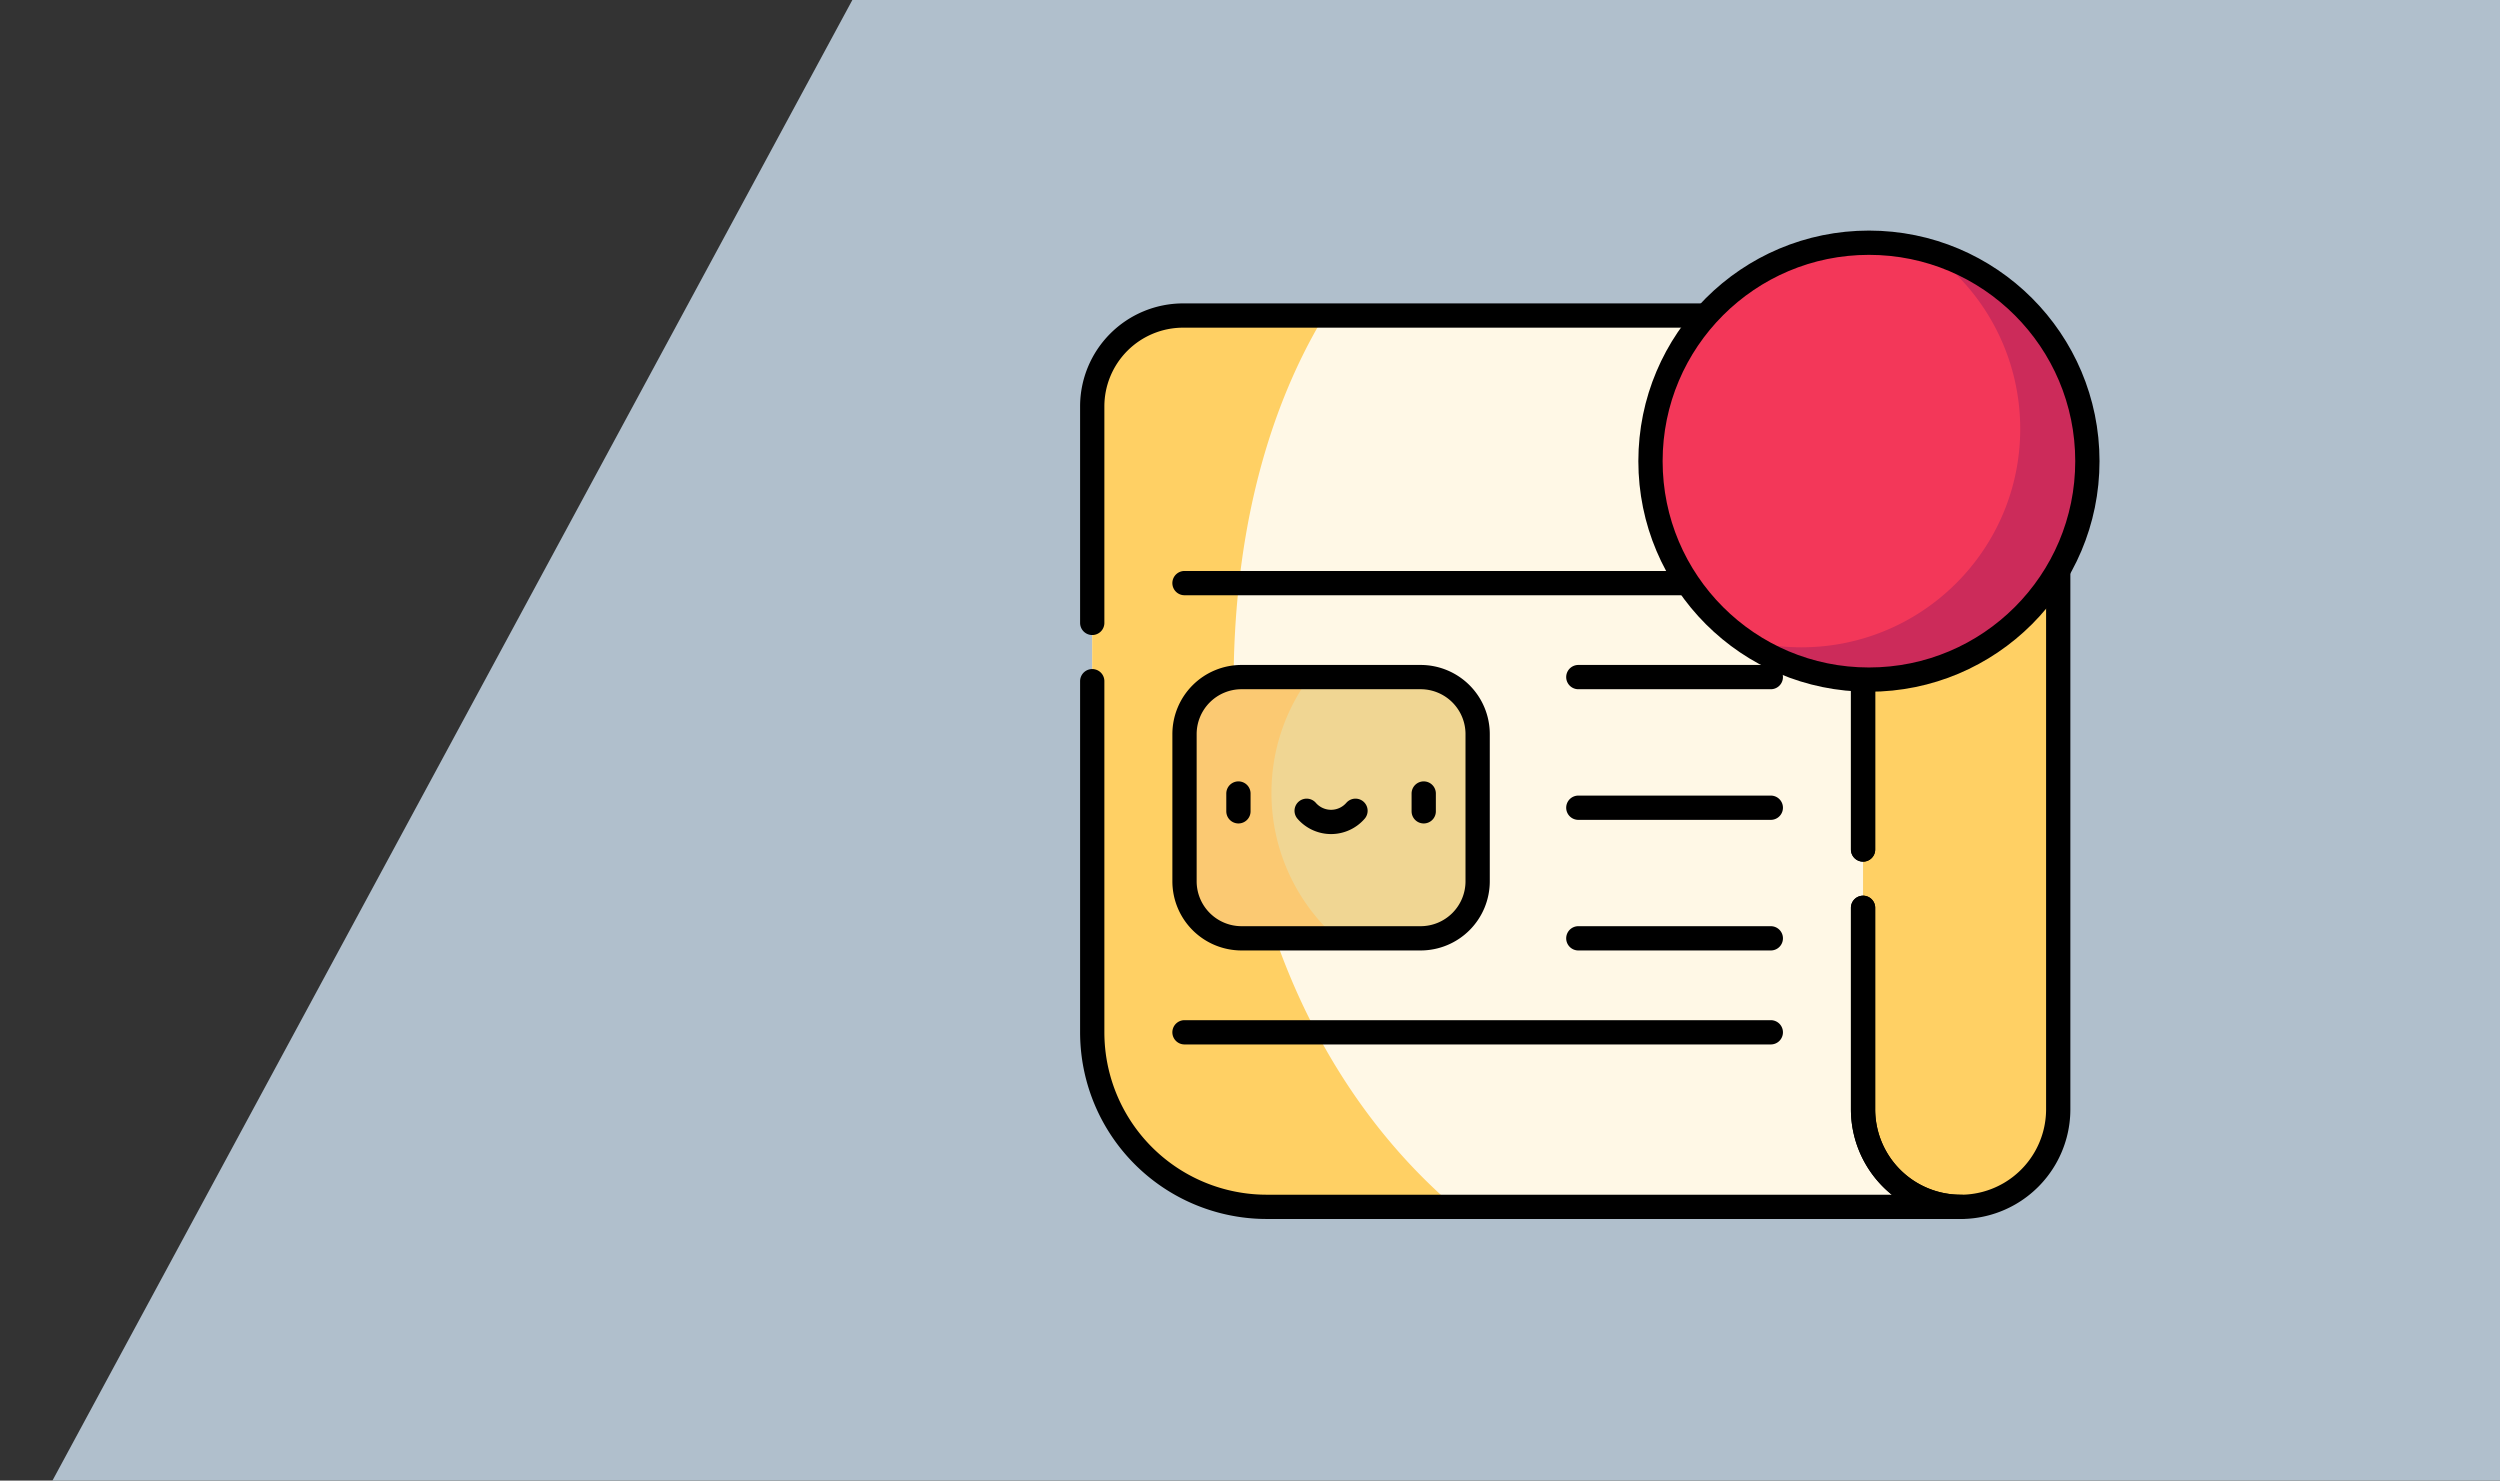 <svg width="103" height="61" fill="none" xmlns="http://www.w3.org/2000/svg"><rect width="100%" height="100%" fill="#333333" stroke="none"/><g clip-path="url(#order__a)"><path d="M37.278-4H110v69H0L37.278-4Z" fill="#B0BFCC"/><path d="m76.758 16.745 4.02 14.144v18.833l-4.625-.49-1.82-8.631 2.425-23.855Z" fill="#CFCFFB"/><path d="M80.778 49.722H52.192A7.191 7.191 0 0 1 45 42.531V16.746A3.746 3.746 0 0 1 48.745 13h24.268a3.745 3.745 0 0 1 3.745 3.745v28.958c0 2.22 1.8 4.02 4.02 4.02Z" fill="#FFF8E6"/><path d="M84.799 20.49v25.213c0 1.11-.45 2.115-1.178 2.842a4.02 4.02 0 0 1-6.863-2.842V16.745h4.295a3.746 3.746 0 0 1 3.746 3.746Zm-33.976 7.766c0-5.704 1.166-10.976 3.744-15.256h-5.822A3.746 3.746 0 0 0 45 16.745v25.786a7.191 7.191 0 0 0 7.192 7.191h7.73c-5.77-4.941-9.1-12.858-9.1-21.466Z" fill="#FFD064"/><path d="M58.529 27.896h-7.377a2.35 2.35 0 0 0-2.35 2.35v6.063a2.35 2.35 0 0 0 2.35 2.35h7.377a2.35 2.35 0 0 0 2.35-2.35v-6.062a2.35 2.35 0 0 0-2.35-2.35Z" fill="#F0D693"/><path d="M52.384 32.668c0-1.788.587-3.44 1.578-4.772h-2.81a2.35 2.35 0 0 0-2.35 2.35v6.063a2.35 2.35 0 0 0 2.35 2.35h3.93a7.983 7.983 0 0 1-2.698-5.99Z" fill="#FBC972"/><path d="M45 28.065v14.466a7.191 7.191 0 0 0 7.192 7.191h28.586a4.02 4.02 0 0 1-4.02-4.02v-8.3m0-2.403V16.745A3.745 3.745 0 0 0 73.013 13H48.745A3.746 3.746 0 0 0 45 16.745v8.918" stroke="#000" stroke-miterlimit="10" stroke-linecap="round" stroke-linejoin="round"/><path d="M76.758 37.402v8.3a4.02 4.02 0 0 0 8.041 0v-25.21a3.746 3.746 0 0 0-3.746-3.745h-4.295V35M48.801 24.024h24.156M48.801 42.531h24.156m-7.93-14.635h7.93m-7.93 5.382h7.93m-7.93 5.381h7.93m-21.934-5.966v.733m7.634-.733v.733m-.128-5.53h-7.377a2.35 2.35 0 0 0-2.35 2.35v6.063a2.35 2.35 0 0 0 2.35 2.35h7.377a2.35 2.35 0 0 0 2.35-2.35v-6.062a2.35 2.35 0 0 0-2.35-2.351Z" stroke="#000" stroke-miterlimit="10" stroke-linecap="round" stroke-linejoin="round"/><path d="M53.834 33.404a1.331 1.331 0 0 0 2.012 0" stroke="#000" stroke-miterlimit="10" stroke-linecap="round" stroke-linejoin="round"/><path d="M77.014 28c4.979 0 9.015-4.03 9.015-9s-4.036-9-9.015-9C72.036 10 68 14.03 68 19s4.036 9 9.014 9Z" fill="#F33759"/><path d="M79.433 10.328a8.984 8.984 0 0 1 3.8 7.341c0 4.97-4.037 9-9.015 9a9.08 9.08 0 0 1-2.42-.328 8.983 8.983 0 0 0 5.216 1.658c4.979 0 9.015-4.029 9.015-9 0-4.133-2.792-7.615-6.596-8.67Z" fill="#CC2B5A"/><circle cx="77" cy="19" r="9" stroke="#000"/></g><defs><clipPath id="order__a"><path fill="#fff" d="M0 0h103v61H0z"/></clipPath></defs></svg>